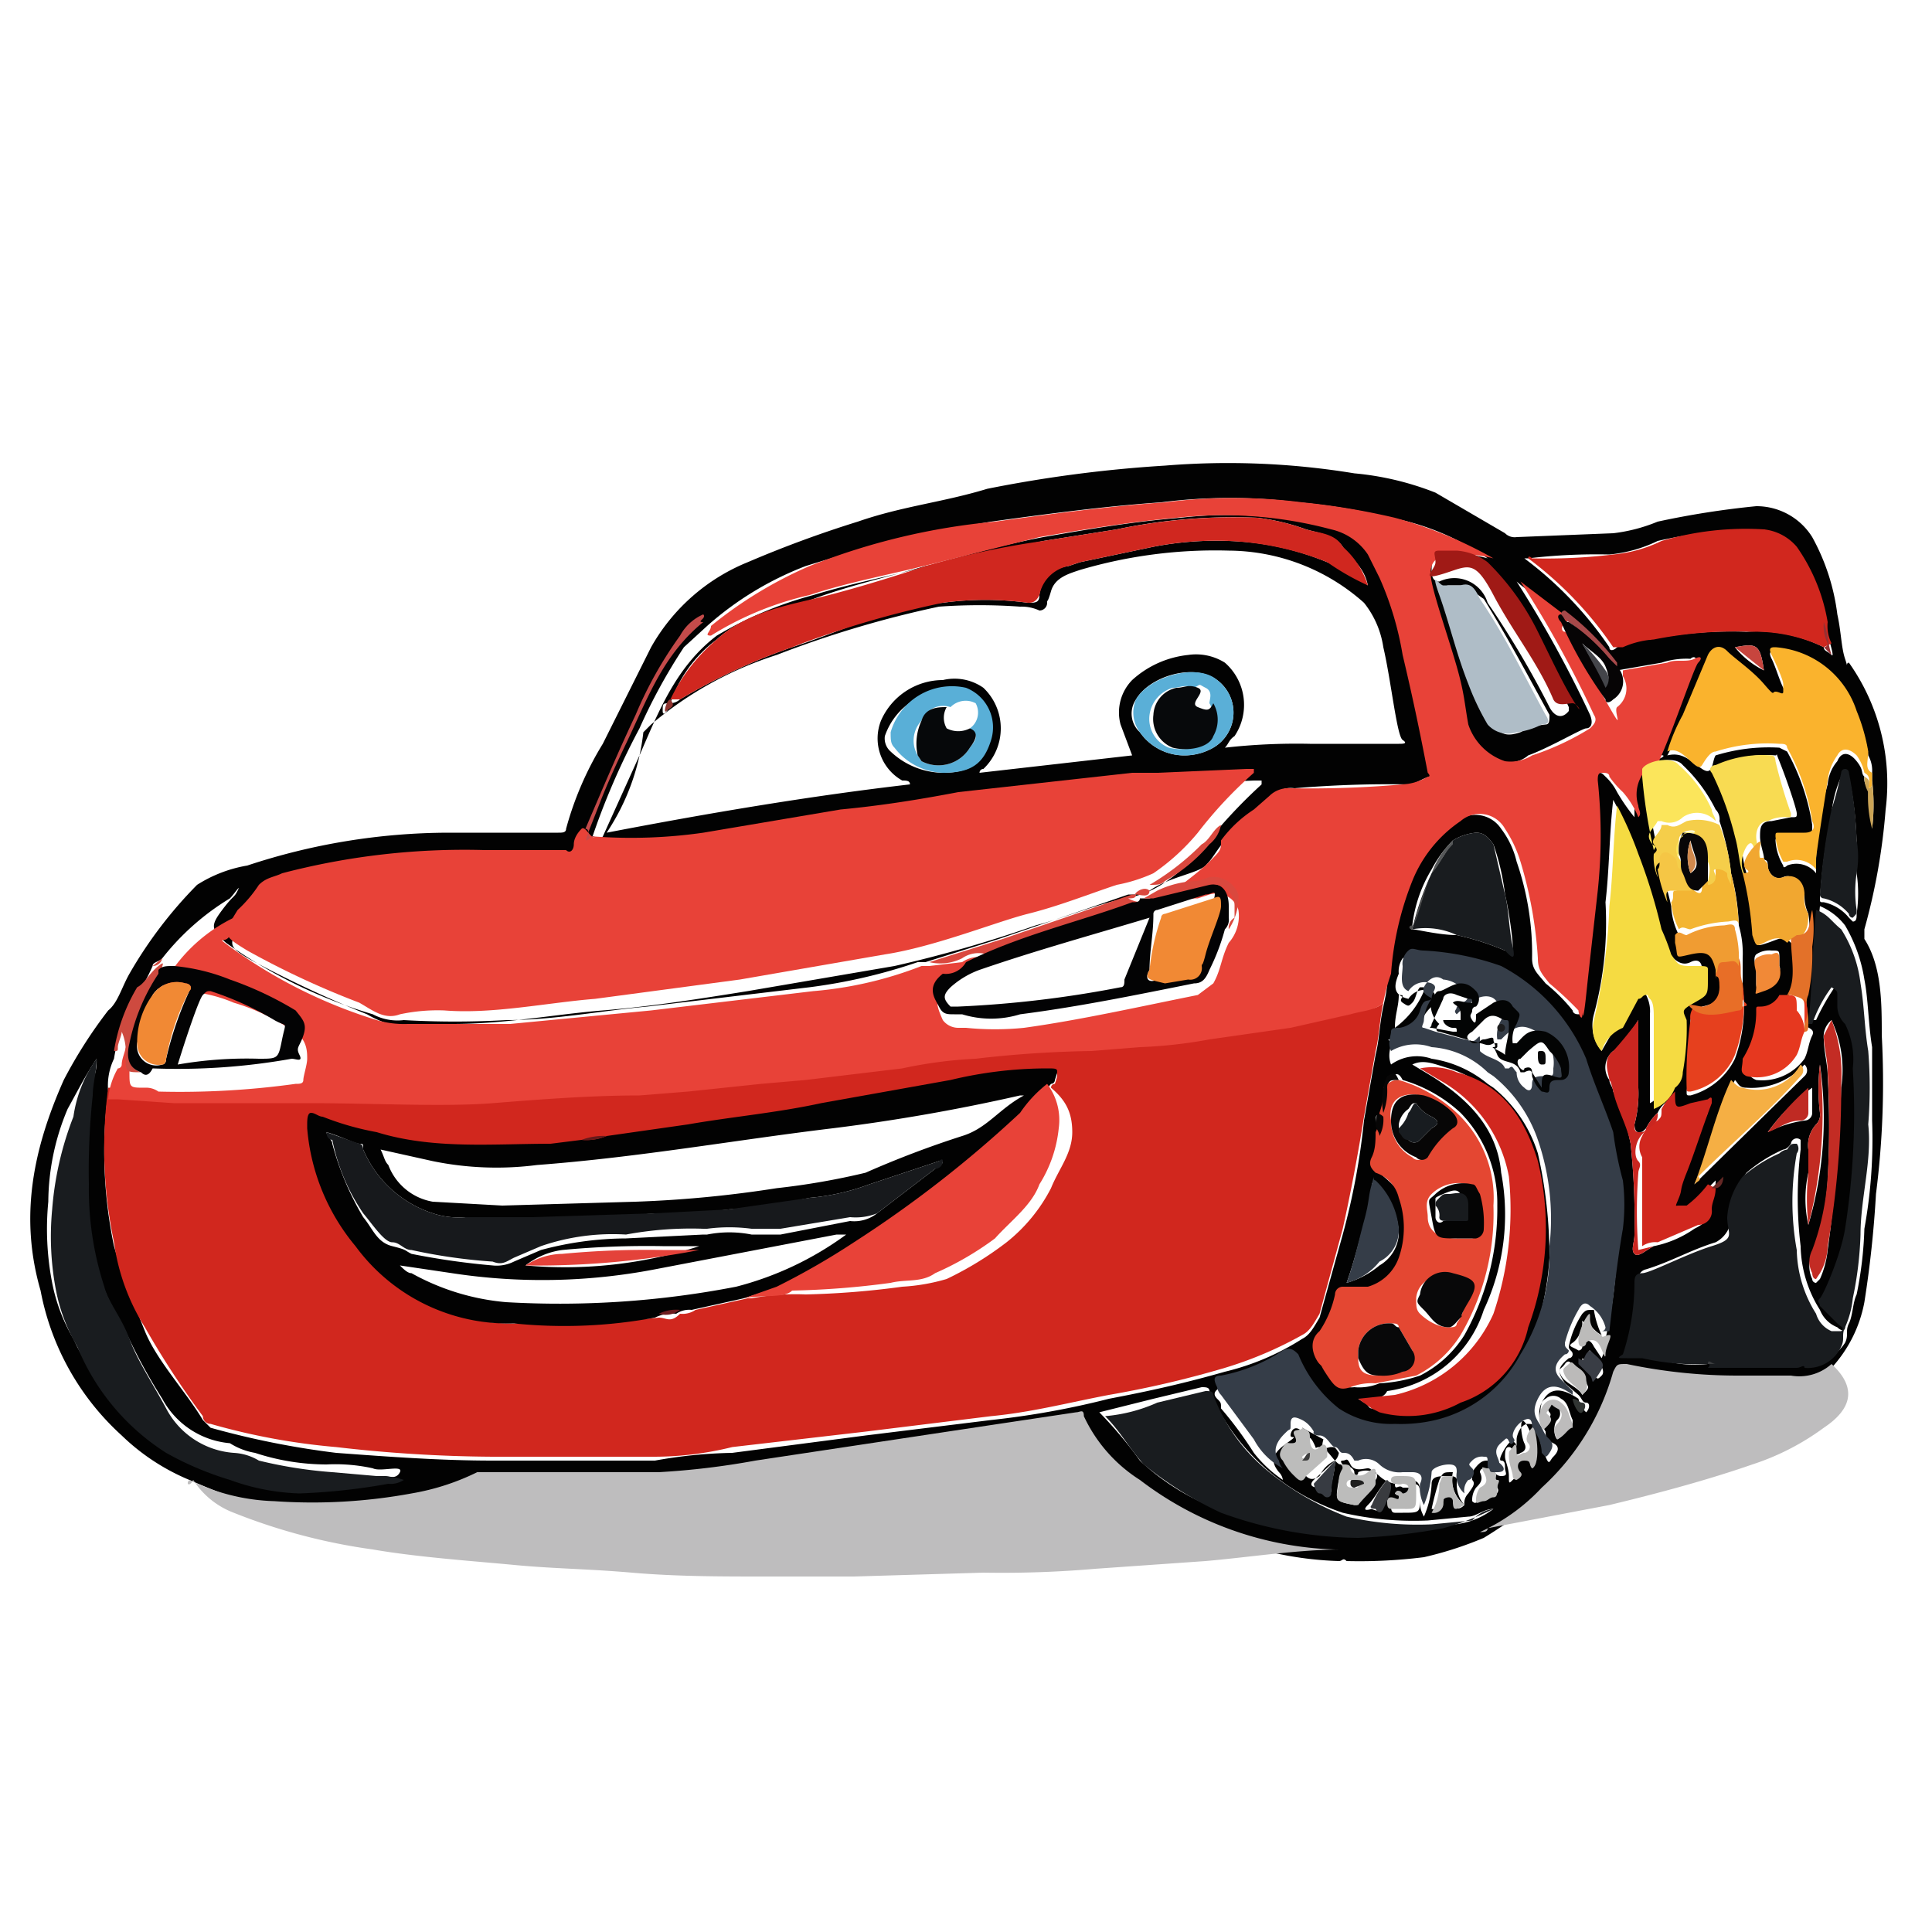 <svg xmlns="http://www.w3.org/2000/svg" viewBox="0 0 100 100"><defs><style>.a{fill:#020202;}.b{fill:#bebdbe;}.c{fill:#d1271e;}.d{fill:#e84238;}.e{fill:#353d48;}.f{fill:#191c1f;}.g{fill:#d0271f;}.h{fill:#e44732;}.i{fill:#fab32d;}.j{fill:#d1271f;}.k{fill:#f5db42;}.l{fill:#afbdc7;}.m{fill:#f8db52;}.n{fill:#a01a16;}.o{fill:#f1a730;}.p{fill:#f5af44;}.q{fill:#59afd7;}.r{fill:#fbe55b;}.s{fill:#e6381f;}.t{fill:#e6401e;}.u{fill:#5aafd7;}.v{fill:#f3b533;}.w{fill:#ca2620;}.x{fill:#c32c24;}.y{fill:#f5ce4a;}.z{fill:#f09c32;}.aa{fill:#da483e;}.ab{fill:#e86e27;}.ac{fill:#c44b4a;}.ad{fill:#c22b22;}.ae{fill:#e37129;}.af{fill:#bcbcbb;}.ag{fill:#f5c645;}.ah{fill:#f18937;}.ai{fill:#ce4a3f;}.aj{fill:#bcbbba;}.ak{fill:#bdbcbc;}.al{fill:#b8b8b7;}.am{fill:#bf2a23;}.an{fill:#babab9;}.ao{fill:#373b42;}.ap{fill:#bbbbba;}.aq{fill:#bbbab9;}.ar{fill:#393d45;}.as{fill:#393b3f;}.at{fill:#a7494a;}.au{fill:#c7453e;}.av{fill:#3b3d3f;}.aw{fill:#070606;}.ax{fill:#505050;}.ay{fill:#cba456;}.az{fill:#973033;}.ba{fill:#565859;}.bb{fill:#313533;}.bc{fill:#662825;}.bd{fill:#8f332f;}.be{fill:#65191a;}.bf{fill:#6e1d1f;}.bg{fill:#030304;}.bh{fill:#060405;}.bi{fill:#030404;}.bj{fill:#080809;}.bk{fill:#040404;}.bl{fill:#06080a;}.bm{fill:#07090b;}.bn{fill:#080607;}.bo{fill:#1f1f1f;}.bp{fill:#3d3d3d;}.bq{fill:#17191c;}.br{fill:#e4423a;}.bs{fill:#f18934;}.bt{fill:#44454a;}.bu{fill:#181c20;}.bv{fill:#181b1e;}.bw{fill:#d1894d;}.bx{fill:#070708;}.by{fill:#1c1c1d;}</style></defs><title>car_category</title><path class="a" d="M9.8,76.6a11.2,11.2,0,0,1-3.5-2.3,13.5,13.5,0,0,1-4.2-7.5C1,63,1.7,59.5,3.3,55.9a24.1,24.1,0,0,1,2.3-3.6c.5-.4.7-1.2,1.1-1.9a22.4,22.4,0,0,1,3.5-4.6,7,7,0,0,1,2.6-1,33.3,33.3,0,0,1,10.4-1.7h5.7c.2,0,.4,0,.4-.2a16.8,16.8,0,0,1,1.9-4.4l2.5-5a10.1,10.1,0,0,1,5-4.4q2.8-1.2,5.7-2.1c2.3-.8,4.4-1,6.7-1.7a68,68,0,0,1,9.2-1.2,40.3,40.3,0,0,1,9.8.4,15.1,15.1,0,0,1,4.2,1l3.6,2.1a.7.7,0,0,0,.6.2l5-.2a8.6,8.6,0,0,0,2.3-.6,45,45,0,0,1,5.1-.8,3.4,3.4,0,0,1,2.9,1.6,11.1,11.1,0,0,1,1.3,4c.2.9.2,1.7.4,2.3s0,.2.2.2a10.8,10.8,0,0,1,1.9,7.6,32.2,32.2,0,0,1-1.1,6.2v.5c.9,1.4.9,3.3.9,5a45.3,45.3,0,0,1-.3,8.2,56.2,56.2,0,0,1-.6,5.6,6.9,6.9,0,0,1-1.7,3.4c-.4.6-1.2.6-1.8.6H90.2a27.2,27.2,0,0,1-5.8-.6c-.4,0-.4,0-.7.4A15,15,0,0,1,80,77.3a26.2,26.2,0,0,1-3.2,2.3,18.6,18.6,0,0,1-3.1,1,26.8,26.8,0,0,1-4,.2c-.2-.2-.2,0-.4,0a17.9,17.9,0,0,1-10.1-3.5,9.4,9.4,0,0,1-2.9-3.4c-.2-.2-.2-.2-.4-.2l-4,.6L39.4,76.2a44.3,44.3,0,0,1-5.1.6H24.9a8.6,8.6,0,0,1-3.3,1.1,29,29,0,0,1-7.2.4A40.5,40.5,0,0,1,9.8,76.6ZM96.7,40.8h0c0,.6.2,1.5.2,2.1a10.5,10.5,0,0,0,0-2.5V40a1.6,1.6,0,0,0-.2-.9,7.3,7.3,0,0,0-.6-2.1,5,5,0,0,0-4.2-3.3c-.2,0-.4,0-.2.4s.4,1.1.6,1.5.2.4,0,.4a.3.3,0,0,1-.4,0l-.6-.4a14.5,14.5,0,0,1-1.9-1.7c-.4-.4-1-.2-1,.2l-1.3,3.2a12.6,12.6,0,0,1-.8,1.8c.8-.2,1.2.3,1.8.7s.5-.4.7-.7a9.3,9.3,0,0,1,3.3-.4l.4.2a11.4,11.4,0,0,1,1.3,3.8c0,.4,0,.6-.4.6H92.1a.2.2,0,0,0-.2.2,2.8,2.8,0,0,0,.4,1.3c0,.2.2,0,.2,0a1.3,1.3,0,0,1,1.5.4v-.6a14.9,14.9,0,0,1,.6-4,2.1,2.1,0,0,1,.5-1.2c.2-.5.6-.5,1,0s.2.6.4.8A.7.7,0,0,0,96.7,40.8ZM74.1,45a7.2,7.2,0,0,0-1,2.9s-.2.2,0,.2,1.4.3,2.3.3a14.4,14.4,0,0,1,2.5.8c.2,0,.4.2.4-.2s-.2-1.9-.4-2.7a12.2,12.2,0,0,0-.6-2.6c-.3-.4-.5-.6-.9-.6a2.8,2.8,0,0,0-1.2.4A6.3,6.3,0,0,0,74.1,45ZM71.6,57.8c-.4-.2-.4,0-.4.2s.2.4.2.6a3,3,0,0,1-.2,1.3c0,.4,0,.6.2.8s1,.8,1.2,1.3a3.4,3.4,0,0,1,0,3.1A2,2,0,0,1,71,66.6H69.7c-.2,0-.4,0-.4.4a5.4,5.4,0,0,1-.8,1.9c-.7.6-.2,1.2,0,1.7s.2.4.4.6a1.2,1.2,0,0,0,1.2.6,2.7,2.7,0,0,0,1.3-.2,7.8,7.8,0,0,0,2.1-.4,5.8,5.8,0,0,0,2.3-2.1,13.4,13.4,0,0,0,1.7-6.7,6.7,6.7,0,0,0-1.9-4.8,7.5,7.5,0,0,0-3-1.7q-.3-.6-.6,0c-.4.4-.4,1-.4,1.9ZM59.5,46.1a.8.8,0,0,0-.7.2h-.4l-6.7,2.3-3.8,1.2h-.4a28.3,28.3,0,0,1-5.6,1.3l-8.4,1c-2.3.2-4.8.7-7.3.7a46.9,46.9,0,0,1-5.3,0,2.7,2.7,0,0,1-1.6-.3,25.6,25.6,0,0,1-7.6-3.7c-.8-.7-.8-.9-.2-1.7s.6-.6.8-1-.2.2-.4.4a13,13,0,0,0-3.5,3.1c-.2.2-.5.2-.5.4h0a11.5,11.5,0,0,1-.8,1.5,9.3,9.3,0,0,0-1.2,3.3,3.2,3.2,0,0,0-.3,1.7,23.9,23.9,0,0,0,.3,8c.4,1.4,1,2.9,1.6,4.4s2.1,3.1,3,4.6l.4.4a44,44,0,0,0,6.5,1.3c2.7.2,5.4.4,8.1.4h8.4a24.6,24.6,0,0,1,4-.4l6.9-.9,6.5-.8a43.4,43.4,0,0,0,6.1-1.1c2.1-.4,3.9-.8,6-1.4a13.1,13.1,0,0,0,4-1.7c.4-.2.6-.6.9-1.1l1.2-4.3A36.3,36.3,0,0,0,70.6,58l.6-3.4c.2-.8.2-1.6.4-2.5s.2-1,.2-1.7a16,16,0,0,1,1.1-4.8,6.8,6.8,0,0,1,2.5-3.1,1.6,1.6,0,0,1,2.3.4,4.5,4.5,0,0,1,.8,1.7,14.5,14.5,0,0,1,.8,5c0,.6.3.8.7,1.3a9.2,9.2,0,0,1,1.4,1.4s0,.2.3.2.2-.6.2-1,.4-3.6.6-5.4a18.2,18.2,0,0,0,0-5.7c0-.2,0-.4.2-.4s.2,0,.4.2a2.8,2.8,0,0,1,.6.8,10.1,10.1,0,0,0,.9,1.3v-.6c-.2-1.1,0-1.9,1-2.3s.2-.3.2-.3a36.7,36.7,0,0,1,1.9-4.8c.2-.2,0-.4-.2-.2a4.1,4.1,0,0,0-1.5.2l-2.3.4A17.2,17.2,0,0,0,81,32c-.8-.8-1.7-1.2-2.5-1.9A59.1,59.1,0,0,1,82.3,37c.2.5,0,.7-.2.7s-1.9,1-3,1.4a1.5,1.5,0,0,1-1.4.3,3,3,0,0,1-1.9-1.9,13.3,13.3,0,0,1-.6-3c-.5-1.4-.9-2.9-1.3-4.4s0-1.4,1.3-1.4a5.5,5.5,0,0,1,1.8.2,13,13,0,0,0-5-2.1,32,32,0,0,0-4.8-.8,28.1,28.1,0,0,0-7.1,0c-2.9.2-5.9.6-8.8,1a70.9,70.9,0,0,0-9.6,2.3,16.6,16.6,0,0,0-5.1,3.1l-1.2,1.1a29.1,29.1,0,0,0-2.3,4.2,37.6,37.6,0,0,0-2.5,5.8c-.3.2-.3.7-.5.9s-.2.4-.4.2h-.4a24.1,24.1,0,0,1-3.8,0,36.1,36.1,0,0,0-10.4,1.2c-.5.3-1.1.3-1.3.7l-1,1.2c-1.1,1.1-1.1,1.3.4,2.1A59.4,59.4,0,0,0,19,52.5a5.2,5.2,0,0,0,2.1.7l2.3-.2c2.8,0,5.3-.5,7.8-.7s5-.6,7.5-1L46.3,50a66.8,66.8,0,0,0,7.3-2.1c1.5-.4,2.9-1,4.6-1.4a4.9,4.9,0,0,0,1.9-.7,9.1,9.1,0,0,0,2.3-2.1,26.8,26.8,0,0,1,2.9-3.1v-.2h-.4l-4.6.2H59c-2.9.4-6,.6-9,1.1s-3.9.4-6,.8l-7.2,1.2a15,15,0,0,1-5.6.3c-.2-.3-.2-.5,0-.7l1.9-4.2c1-2.3,1.9-4.6,4-6.2a19.7,19.7,0,0,1,5-2.1c2.3-.7,4.6-1.1,6.7-1.7A49.4,49.4,0,0,1,54,27.8c2.3-.4,4.6-.8,7.1-1a21.2,21.2,0,0,1,8,.6A2.9,2.9,0,0,1,71,28.7l.6,1.2a37.6,37.6,0,0,1,1.3,4L74.1,40v.2c-.4,0-.8.4-1.2.4a58.2,58.2,0,0,0-5.9.2,1.2,1.2,0,0,0-1.1.4l-.8.7c-.6.6-1.2,1-1.7,1.6s-.6.9-1,1.3-1.9.6-2.9,1.3ZM93.4,53c.2-.5,0-.9,0-1.3s.2-1.7.2-2.5a6.1,6.1,0,0,0,0-1.9,2.2,2.2,0,0,1-.2-1c-.2-.7-.7-1.1-1.1-.9s-.8-.2-.8-.6-.2-.2-.2-.4-.2-.7-.2-1.1,0-.8.6-.8l1-.2c.3,0,.3,0,.3-.2s-.5-1.7-.9-2.7,0-.3-.2-.3a5.9,5.9,0,0,0-2.9.5c-.2,0-.2.2-.2.4A16.1,16.1,0,0,1,90,43.3c.2.7.2,1.3.4,1.9a11.9,11.9,0,0,1,.5,3.2c0,.6,0,.6.6.4s.8-.4,1.2,0,.3,1.9-.2,2.9a1.1,1.1,0,0,1-1,.6.2.2,0,0,0-.2.2,6.2,6.2,0,0,1-.6,2.6c-.3.2-.3.6.2.8a2.7,2.7,0,0,0,2.5-1.1c.2-.4.2-.8.4-1.2S93.4,53.2,93.4,53Zm-3.2-3.4a5.2,5.2,0,0,0-.2-1.7,11.7,11.7,0,0,0-.4-2.7,13.1,13.1,0,0,0-.6-2.7.7.7,0,0,0-.2-.6,8.1,8.1,0,0,0-1.7-2.3c-.4-.5-1.7-.2-1.9.2v.4a27.1,27.1,0,0,0,.6,3.8c0,.4.2.8.2,1.2a10.9,10.9,0,0,1,.5,1.7,3.7,3.7,0,0,0,.4,1.5v.2c.2.6.2.6.8.6s1.1,0,1.3.8v1.1c0,.6,0,.8-.9,1l-.4.2a1,1,0,0,0-.2.7,20.6,20.6,0,0,1-.2,3.5c0,.2,0,.2.2.2a3.6,3.6,0,0,0,2.3-1.9,7.8,7.8,0,0,0,.4-3.7Zm-4.4,8a2.8,2.8,0,0,0-.6.8c-.2.2-.2.2-.4.2s-.2-.4-.2-.4a6.2,6.2,0,0,0,.2-1.9V52.8c-.4.6-.6,1.2-1.3,1.6a1.1,1.1,0,0,0-.2,1.5c0,.2.2.4.2.6a10.7,10.7,0,0,1,.9,2.7,37,37,0,0,1,.2,4.7c0,.4-.2.8,0,1s.6-.2,1-.4a5.6,5.6,0,0,0,2.1-.9c.4-.2.7-.4.7-.8s.2-.6.2-1a1.1,1.1,0,0,0,.2-.7l-.7.7c-.4.4-.8.6-1,1s-.4.2-.4,0,0-.2,0-.4a3.3,3.3,0,0,1,.4-1.3,28.4,28.4,0,0,1,1.3-3.5v-.2h-.3l-.8.2c-.6.2-.6.2-.8-.7h0A1.4,1.4,0,0,0,85.8,57.6Zm8.6-24.1c0,.2.2.2.4.4s-.2-1-.4-1.7a6.3,6.3,0,0,0-1.7-3.9,2.2,2.2,0,0,0-1.6-.9,23.9,23.9,0,0,0-5.3.6,7.2,7.2,0,0,1-2.5.7,30.2,30.2,0,0,0-4.2.2h-.2a19.2,19.2,0,0,1,4.4,4.6c0,.2.2.2.4,0a4.7,4.7,0,0,1,1.7-.4,21.5,21.5,0,0,1,5-.4A7.7,7.7,0,0,1,94.4,33.5ZM34.7,36.4a.8.8,0,0,0,.5-.2A30.6,30.6,0,0,1,41,33.5c2.5-.8,5.1-2.1,7.8-2.3a16.2,16.2,0,0,1,4.4,0c.4,0,.6,0,.6-.4a1.7,1.7,0,0,1,1.5-1.5l.6-.2,3.8-.8a17.1,17.1,0,0,1,3.9-.3,14.5,14.5,0,0,1,5.1,1.1,6.6,6.6,0,0,1,2.1,1.2c-.2-1-.9-1.4-1.3-2s-1.2-.7-1.9-.9a11.4,11.4,0,0,0-2.5-.6,29.2,29.2,0,0,0-7.3.6L54,28l-6.1,1.3c-2.1.6-3.9,1-5.8,1.7s-3.6.8-5,2.1a6.8,6.8,0,0,0-2.4,3.3c-.4,0-.4,0-.4.4S34.7,36.6,34.7,36.4ZM88.4,70.6h5.2a2.4,2.4,0,0,0,1.9-1.1c.2-.4,0-.6.2-1s.2-1.1.4-1.5a19.7,19.7,0,0,0,.4-3.4,25.9,25.9,0,0,0,.4-5.6V54.2c-.2-1.2-.2-2.5-.4-3.5a7.9,7.9,0,0,0-1-2.8,3.2,3.2,0,0,0-1.3-1c-.2,1.9-.2,4-.4,5.9H94a11.8,11.8,0,0,1,1.1-1.9c.2.2.2.2.2.4v.6a1.5,1.5,0,0,0,.4.9,10.1,10.1,0,0,1,.4,2.3,38.5,38.5,0,0,1-.4,8.3A6.9,6.9,0,0,1,94.4,67c-.2.2,0,.2,0,.4s.7.6.9.8.2.3.2.5-.2.2-.4,0a1.6,1.6,0,0,1-.9-.9,6.4,6.4,0,0,1-1-3.3,20.9,20.9,0,0,1,0-5V59a.3.3,0,0,0-.5.2s-.2.3-.4.3a7.6,7.6,0,0,0-1.9,1.2,3.9,3.9,0,0,0-.8,2.1,1.5,1.5,0,0,1-.8,1.5c-1.3.4-2.3,1-3.6,1.4a.5.5,0,0,0-.4.5,11.9,11.9,0,0,1-.6,3.7c0,.2,0,.4.2.2h.8A6.2,6.2,0,0,0,88.4,70.6Zm-5.5-1.5c-.4-.2-.4-.4-.8-.6s-.2-.3-.2,0-.2.8-.5,1,0,.2.3.4a.2.2,0,0,0,.2-.2q.3-.6.6,0l.4.6a2.2,2.2,0,0,0,.2-1,23.7,23.7,0,0,0,.6-5.2V61.5a11.8,11.8,0,0,0-.4-2.5,27.9,27.9,0,0,0-1.4-3.7,9.6,9.6,0,0,0-4.4-4.9,14.9,14.9,0,0,0-4-.8c-.2,0-.6-.2-.9,0a1.2,1.2,0,0,0-.2.8c-.2.5-.4,1.1.5,1.3a1,1,0,0,1,1.2-.4c.4.2,0,.6,0,.8h0a2.3,2.3,0,0,0-.6.9c-.2.6-.2.8-1.1.8s-.4,0-.4.2-.2.6,0,1.1a2.3,2.3,0,0,1,2.1-.3A5.9,5.9,0,0,1,77,56.1l.3.2a7.1,7.1,0,0,1,2.3,3.4,24.2,24.2,0,0,1,.6,5.4,15,15,0,0,1-1.5,5.7,7.1,7.1,0,0,1-6.5,3.5,4.9,4.9,0,0,1-2.9-.8,7.1,7.1,0,0,1-2.1-2.7c-.2-.5-.2-.7-.8-.2a20.8,20.8,0,0,1-3.2,1.2c-.4.2-.4.4-.2.6s.2.2.2.5a19.5,19.5,0,0,1,1.7,2.3,6.6,6.6,0,0,0,1.5,1.4.7.7,0,0,0-.2-.4c-.5-.6-.3-1,.4-1.5s.2-.2.2-.4.2-.6.6-.2.4.2.6.6,0,.2.3.2.6.5.8.7.2.2.4.2.6.2.6.4.2.2.2,0a1,1,0,0,1,1.1.2,1.5,1.5,0,0,0,1.2.4h.5c.4,0,.4.2.4.7s0,.6.2,1a4.7,4.7,0,0,0,.4-1.7c0-.4.4-.4.9-.4s.4.2.4.4a1.6,1.6,0,0,0,.4,1.1.7.7,0,0,1,.2-.6c.2-.3.4-.5.2-.7v-.4c.4-.6.6-.6.8-.6s.3.2.3.4a.4.4,0,0,0,.4.4c.4,0,.2-.2.2-.4s0-.4-.2-.4.2-.7.4-.9.4,0,.4.2,0-.2,0-.4.2-.8.6-.8.5.2.5.4.2.8.4,1.3.2.2.4,0,.4-.5,0-.7-.4-.4-.4-.6a1.9,1.9,0,0,1-.2-1.5c.4-.8,1-.8,1.9-.2a1.3,1.3,0,0,0,.4.7c.2-.2.2-.5,0-.5s-.2-.2-.4-.4l-.7-.6c-.4-.6-.4-.8.2-1.3a.2.2,0,0,0,.2-.2c0-.2-.2-.2-.2-.4a4.7,4.7,0,0,1,.7-1.7c.2-.2.2-.2.6-.2a4.6,4.6,0,0,0,.4,1.3Zm-51.5-26c5.2-1,10.5-1.9,15.7-2.5,0-.2-.2-.2-.4-.2a2.5,2.5,0,0,1-1.1-3.1,3.5,3.5,0,0,1,3.2-2.1,2.6,2.6,0,0,1,2.1.4,2.9,2.9,0,0,1,0,4.2.2.2,0,0,0-.2.2l7.9-.9L58,37.5a2.4,2.4,0,0,1,.6-2.3,5.1,5.1,0,0,1,2.9-1.3,2.8,2.8,0,0,1,1.9.4,2.9,2.9,0,0,1,.5,3.8c-.3.2-.3.4-.5.6a33.1,33.1,0,0,1,4.4-.2h4.6c.2,0,.5,0,.2-.2s-.6-3.1-1-4.8a4.8,4.8,0,0,0-1-2.3,10.6,10.6,0,0,0-7-2.7,24.7,24.7,0,0,0-7.7,1c-.6.2-1.3.4-1.5,1.1s-.2.4-.2.6a.4.4,0,0,1-.4.4,2.2,2.2,0,0,0-1-.2,29.4,29.4,0,0,0-4.2,0,54.7,54.7,0,0,0-8.4,2.5,18.9,18.9,0,0,0-6.5,3.6l-.4.4A11.7,11.7,0,0,1,31.4,43.1ZM5,54.8c-.6.9-1,1.7-1.5,2.6a12.5,12.5,0,0,0-1,4.8,14.6,14.6,0,0,0,.2,4.2,9.2,9.2,0,0,0,1.1,2.9,13.2,13.2,0,0,0,4.6,5.4,16.1,16.1,0,0,0,3.3,1.5,11.3,11.3,0,0,0,3.6.6,19.1,19.1,0,0,0,4.6-.4c.2,0,.6.2.8-.2s-1,0-1.4-.2a9,9,0,0,0-2.4-.2,11.9,11.9,0,0,1-3.7-.6,3.5,3.5,0,0,1-1.3-.5,4.4,4.4,0,0,1-3.5-2.3,28.9,28.9,0,0,1-1.9-3.5,13.4,13.4,0,0,1-1.3-2.7,15.5,15.5,0,0,1-.8-5.3,36.2,36.2,0,0,1,.2-4.6A2.5,2.5,0,0,0,5,54.8ZM77.3,78.1c-.5,0-.9.4-1.3.4l-2.1.2a16.4,16.4,0,0,1-4.4-.4,11.6,11.6,0,0,1-4-2.3,11.4,11.4,0,0,1-2.9-4c0-.2-.2-.2-.4-.2l-2.5.6-2.8.7A21.4,21.4,0,0,1,59,75.6a12.2,12.2,0,0,0,4,2.5,22.1,22.1,0,0,0,7.1,1.2,16,16,0,0,0,4.4-.4A3.9,3.9,0,0,0,77.3,78.1Zm-7-5.7.3.2c.2,0,.2.3.4.3a5.6,5.6,0,0,0,4.2-.5,6.7,6.7,0,0,0,3.5-3.9,14,14,0,0,0,.4-8.6A6,6,0,0,0,75,55.3c-.7-.2-1.3-.5-1.9-.2l1,.6c1.9,1.2,3.4,2.7,3.6,5a11.6,11.6,0,0,1-.9,7.1,6.1,6.1,0,0,1-5,4.2C71.6,72.4,71.2,72.4,70.3,72.4Zm12.6-18,.8-1.4.9-1.5c0-.2.2-.2.4-.2a.2.2,0,0,1,.2.2,1.8,1.8,0,0,1,.2,1v4.6c.4-.2.6-.6,1.1-1a1,1,0,0,0,.4-.8c0-.9.2-1.7.2-2.8a1,1,0,0,1,.4-.8c.9-.4.9-.4.6-1.3v-.2c0-.4-.2-.6-.6-.4s-.8,0-1.2-.6a2.1,2.1,0,0,1-.5-1.3A29.1,29.1,0,0,0,84.6,44c-.4-.9-.6-1.7-1.1-2.6-.2,1.7-.2,3.6-.4,5.3a18.2,18.2,0,0,1-.6,5.8A2.1,2.1,0,0,0,82.9,54.4ZM75.6,30.3H75c-.3,0-.5.3-.3.5s.9,3.1,1.5,4.6a6.1,6.1,0,0,0,1.1,2.1c.4.6.8.6,1.4.4a3.3,3.3,0,0,1,1.3-.4c.2,0,.2-.2.2-.5-1.1-2-2.1-3.9-3.4-6C76.2,30.6,76,30.3,75.6,30.3Zm-.2-1.8-1.1.4c-.2,0-.2.4-.2.6s0,.6.4.6A1.8,1.8,0,0,1,77,31.2a48,48,0,0,1,3.2,5.4c.2.4.6.7,1,.2v-.2a28.9,28.9,0,0,0-1.9-3.5,12.3,12.3,0,0,0-2.5-3.6C76.6,28.9,76.2,28.7,75.4,28.5ZM87.7,61.3l.4-.4,5.3-5.2a.4.4,0,0,0,0-.6,3.7,3.7,0,0,1-3,1.2c-.4,0-.4-.2-.6-.4C89,57.6,88.6,59.5,87.7,61.3ZM48.8,40c1.2,0,2.1-.4,2.3-1.5a2.1,2.1,0,0,0-1.3-2.7,3.5,3.5,0,0,0-4,2.3.9.9,0,0,0,.3.8A4,4,0,0,0,48.8,40Zm47.3,5.2V43.7a18.7,18.7,0,0,0-.4-3.5.2.2,0,1,0-.4,0,5.9,5.9,0,0,0-.5,1.9,31.1,31.1,0,0,0-.6,4.4c0,.2,0,.2.2.2a2.3,2.3,0,0,1,1.3.8l.2.2c.2,0,.2-.2.2-.4A7.2,7.2,0,0,0,96.1,45.2ZM61.3,39.1a3,3,0,0,0,1.5-.4,2.1,2.1,0,0,0,.2-3.5c-1.2-.9-3.5-.2-4.2,1a1.3,1.3,0,0,0,.2,1.7A2.8,2.8,0,0,0,61.3,39.1ZM94.8,52.8a1.1,1.1,0,0,0-.4,1c0,.6.2,1.3.2,1.9a48.6,48.6,0,0,1,0,5.4,12.9,12.9,0,0,1-.8,3.8,1.5,1.5,0,0,0,0,1.3.2.2,0,0,0,.2.2l.2-.2a4.8,4.8,0,0,0,.4-1.5,79.3,79.3,0,0,0,.7-8.4A6.1,6.1,0,0,0,94.8,52.8ZM69.7,66.4a4.6,4.6,0,0,0,1.7-.9,2,2,0,0,0,1-1.6,3.5,3.5,0,0,0-1.2-2.6c-.2-.2-.2,0-.2.2s-.2,1.3-.4,1.9S70.1,65.3,69.7,66.4Zm23.9-3a19.5,19.5,0,0,0,.6-8.3h0a10.4,10.4,0,0,0,0,2.5.7.7,0,0,1-.2.6,1.6,1.6,0,0,0-.4,1.3v1.2A6.1,6.1,0,0,0,93.6,63.4ZM70.1,77.9c.2,0,.2,0,.2-.2a8.7,8.7,0,0,0,.9-1.1.3.3,0,0,0,0-.4c-.2,0-.2-.2-.4-.2s-.7.2-.9-.2-.2-.2-.4-.2,0,.2,0,.2a1.2,1.2,0,0,1-.2.8c-.2,1.1-.2,1.1.8,1.3Zm-2.7-4c0,.2,0,.2.2.4s0,.4-.2.4-.4,0-.4.2-.2.5,0,.7l.6.8c.2.2.4.2.7,0a1.6,1.6,0,0,1,.8-.8.7.7,0,0,0,.2-.4c-.2-.3-.2-.3-.4-.3s-.6.3-.4-.4ZM92.1,50v-.4c0-.4,0-.4-.4-.4a1.2,1.2,0,0,0-.8.2c-.2.2,0,.6,0,.8v.7c0,.4.2.4.4.2S92.3,50.4,92.1,50ZM79.3,76c.3-.2.3-1.1-.2-2.1s-.4.4-.2.8-.2.5-.2.5a.3.3,0,0,1-.4,0s0-.3-.2-.3-.2.3-.2.5.2.6.2,1,0,.4.2.2.4-.2.2-.4a.4.4,0,0,1,.2-.6C79.3,75.4,79.3,75.8,79.3,76Zm1.3-1.5c.4-.2.6-.6.8-.8v-.2c-.2-.4-.2-.9-.6-1.1a.6.6,0,0,0-.8,0c-.4.2-.4,1.1-.2,1.3s.2.2.2,0,.4-.4.2-.6a.4.4,0,0,1,0-.5h.4c.2.5.2.7,0,.9S80.4,74.3,80.6,74.5Zm-8.4,2.8h0c.2.2.7.2.4.4s-.2,0-.4,0-.2,0-.2.2,0,.4.2.4h.4c.9,0,.9,0,.9-.8s0-.9-.9-.9h0c-.2,0-.4-.2-.4.2s.2,0,.4.2h.3s.2,0,.2.3a.2.2,0,0,1-.2.2C72.4,77.3,72.4,77,72.2,77.3ZM91.5,58.6a6,6,0,0,1,1.9-.6.4.4,0,0,0,.4-.4V56.3A10,10,0,0,0,91.5,58.6ZM75.8,77.9a1.7,1.7,0,0,1-.6-1.7c-.5,0-.5,0-.7.4a15.5,15.5,0,0,0-.4,1.5.5.5,0,0,0,.6-.6s0-.2.3-.2a.2.2,0,0,1,.2.2C75.2,78.3,75.6,78.1,75.8,77.9Zm-6.7-2.3-1.1,1c-.2.2-.2.4.3.4s.2.3.4.3.2,0,.2-.3S69.1,76.2,69.1,75.6ZM77.5,77c0-.2,0-.4-.2-.4s-.3-.2-.3-.4a.2.2,0,0,0-.4,0c.2.4,0,.6-.2.8a1.1,1.1,0,0,0-.2.7c.2.2.2,0,.4,0s.2-.2.4-.2S77.7,77.3,77.5,77ZM72.4,51.5c0,.6-.2,1-.2,1.7a4.5,4.5,0,0,0,1.5-1.9v-.2h-.2c-.2.2-.2.6-.4.8s-.2.2-.5,0S72.9,51.5,72.4,51.5Zm9.5,20.7c.4-.4.4-.4,0-.8s-.5-.4-.5-.6-.2-.5-.4-.2-.4.2-.2.6S81.7,71.8,81.9,72.2Zm.4-2.3c-.2,0,0,.7-.4.4v.3l.6.6c.2.2.2.2.4,0S82.9,70.6,82.3,69.9ZM71.8,76.6c-.4.4-.6.9-1,1.3s.2.2.2.2.4.2.4,0a2.1,2.1,0,0,1,.4-1.1C72,77,71.8,76.8,71.8,76.6ZM91.3,34.7c-.2-1.4-.4-1.4-1.5-1.2A4.4,4.4,0,0,0,91.3,34.7Z"/><path class="b" d="M9.8,76.6a10.6,10.6,0,0,0,4.4,1.1,28.3,28.3,0,0,0,7.1-.4,12.3,12.3,0,0,0,3.4-1.1h9.4a40.2,40.2,0,0,0,5-.6l12.6-1.9,4-.6c.2,0,.4-.2.4.2A7.8,7.8,0,0,0,59,76.6a17.5,17.5,0,0,0,10.1,3.6h.4c-2.3,0-4.8.4-7.1.6l-5.7.4a56.2,56.2,0,0,1-5.8.2l-6.7.2H39.6c-2.3,0-4.6,0-6.9-.2s-4-.2-6.1-.4-5-.4-7.3-.8a30.6,30.6,0,0,1-7.2-1.9A4.3,4.3,0,0,1,10,76.6C9.8,77,9.6,76.8,9.8,76.6Z"/><path class="b" d="M76.6,79.3A10,10,0,0,0,79.8,77a12.8,12.8,0,0,0,3.7-6c.2-.4.2-.4.7-.4a27.8,27.8,0,0,0,5.8.6h2.7a2.5,2.5,0,0,0,2.1-.6c1.3,1.2,1.1,2.3-.4,3.3a13,13,0,0,1-3.7,1.9c-2.3.8-4.9,1.5-7.4,2.1L77,79.1C77,79.3,76.8,79.3,76.6,79.3Z"/><path class="c" d="M71.6,51.9c-.2.9-.2,1.7-.4,2.5l-.6,3.4c-.3,1.9-.7,4-1.1,5.8L68.3,68c-.3.5-.5.9-.9,1.1a20,20,0,0,1-4,1.7,52.7,52.7,0,0,1-6,1.4c-2.1.4-4,.9-6.1,1.1l-6.5.8-6.9.8a16.8,16.8,0,0,1-4,.5H25.5a73.4,73.4,0,0,1-8.1-.5,34,34,0,0,1-6.5-1.2.4.4,0,0,1-.4-.4,45.3,45.3,0,0,1-3-4.6,11.1,11.1,0,0,1-1.6-4.4,23.7,23.7,0,0,1-.3-8h.5a10.3,10.3,0,0,0,2.7.4H25.3c2.5,0,5-.2,7.6-.4l2.5-.2,3.7-.4,2.3-.2,5.1-.7a23.3,23.3,0,0,0,3.7-.4l6.1-.4,2.5-.2a24.7,24.7,0,0,1,3.6-.4l4.2-.6,3.1-.7C70.6,52.3,71.2,52.3,71.6,51.9ZM54.4,56.3a.2.2,0,0,1,.2-.2c.2-.6.2-.6-.4-.6a42.6,42.6,0,0,0-5,.6l-6.7,1.3-6.9,1-4.2.6a3.2,3.2,0,0,0-1.3.2c-.6,0-1,.3-1.6.3-3,0-6.1.4-9-.7a14.7,14.7,0,0,1-2.8-.8c-.2-.2-.4-.4-.6-.2s0,.2,0,.4v.2a16.4,16.4,0,0,0,2.5,6.1,9.8,9.8,0,0,0,8.2,4,59.4,59.4,0,0,0,7.3-.3c.4,0,.6.3,1.1-.2a1.2,1.2,0,0,0,.8-.2l2.7-.6h.2a12.3,12.3,0,0,1,2.8-.2,43.8,43.8,0,0,0,5-.4,10.1,10.1,0,0,0,2.3-.4,17.3,17.3,0,0,0,3.1-1.9,8.6,8.6,0,0,0,2.3-2.8c.4-1,1.1-1.8,1.1-2.9S55.1,56.9,54.4,56.3Z"/><path class="d" d="M71.6,51.9c-.4.4-1,.4-1.7.6l-3.1.7-4.2.6a24.7,24.7,0,0,1-3.6.4l-2.5.2a58.5,58.5,0,0,0-6,.4,23.2,23.2,0,0,0-3.8.5l-5,.6-2.3.2-3.8.4-2.5.2c-2.5,0-5.1.2-7.6.4s-6.2,0-9.4,0H9l-2.9-.2H5.6a3.8,3.8,0,0,1,.5-1.6.2.2,0,0,0,.2-.2c0-.3.2-.7.2-.9a3,3,0,0,1,.2,1.3c0,.8,0,.8.8.8a1.1,1.1,0,0,1,.7.2,43.5,43.5,0,0,0,7.1-.4c.2,0,.4,0,.4-.2s.2-.8.2-1.1,0-.8-.4-1.2a10.9,10.9,0,0,0-3.4-1.7,7.5,7.5,0,0,0-2.9-.6,1.2,1.2,0,0,0-.8.2c-.2,0-.2-.2-.2-.4h0a.4.4,0,0,0,.4-.4,8.3,8.3,0,0,1,3.5-3.2l.7-.2c-.2.4-.7.6-.9,1.1s-.8,0,0,.6a25.8,25.8,0,0,0,7.6,3.8,5,5,0,0,0,1.6.2h5.3l7.3-.7,8.4-1A19.9,19.9,0,0,0,47.7,50h.4l1.7-.2a1.5,1.5,0,0,1,1.3-.2l-.6.2c-.3,0-.3.2-.3.4a4.7,4.7,0,0,0-1.2.9c-.6.6-.6.8-.2,1.7a1,1,0,0,0,.8.4H50a15,15,0,0,0,3,0c2.9-.4,6-1.1,9-1.7l.8-.6c.4-.7.4-1.3.8-2.1a2.1,2.1,0,0,0,.5-1.7,1.2,1.2,0,0,0-1.5-.8l-.6.2a6,6,0,0,0-2.1.4c-.2,0-.7,0-.7.4h0a1.5,1.5,0,0,1-.8-.2c.4,0,.4,0,.4-.2h0c.2,0,.4.2.7-.2h0a1.2,1.2,0,0,0,.8-.2c.8-.7,1.7-1.3,2.3-1.9s.6-.6.6-1.1a6.5,6.5,0,0,1,1.7-1.6l.8-.7a1.4,1.4,0,0,1,1.1-.4,55.2,55.2,0,0,0,5.8-.2,2.8,2.8,0,0,0,1.3-.4c.2,0,0-.2,0-.2-.4-2.1-.8-4-1.3-6.1a16.4,16.4,0,0,0-1.2-4l-.6-1.2a3.1,3.1,0,0,0-1.9-1.3,21.7,21.7,0,0,0-8-.6c-2.3.2-4.8.6-7.1,1l-5.2,1.3c-2.3.6-4.6,1-6.7,1.7a16.6,16.6,0,0,0-5.1,2.1c-.4,0,0-.2,0-.5a21.7,21.7,0,0,1,5.1-3.1A34.5,34.5,0,0,1,51.5,27c2.9-.4,5.9-.8,8.8-1a28.1,28.1,0,0,1,7.1,0,37,37,0,0,1,4.8.8,22,22,0,0,1,5.1,2.1,6.5,6.5,0,0,0-1.9-.2c-1.1,0-1.5.4-1.3,1.4s.9,3,1.3,4.4.4,1.9.6,3a3,3,0,0,0,1.9,1.9,2.1,2.1,0,0,0,1.4-.3,13.8,13.8,0,0,0,3-1.4c.2-.2.4-.4.2-.7a56.2,56.2,0,0,0-3.8-6.9L81.2,32a.2.2,0,0,1-.2.2c-.2.2-.2.5,0,.5s1.5,2.5,2.3,3.9.2.2.4,0A1.2,1.2,0,0,0,84,35v-.3l2.3-.4c.4-.2,1,0,1.4-.2s.4,0,.2.2-1.2,3.2-1.9,4.8-.2.3-.2.3a1.9,1.9,0,0,0-1,2.3c0,.2.2.4,0,.6A4.6,4.6,0,0,0,84,41a5,5,0,0,1-.7-.8c0-.2-.2-.2-.4-.2s-.2.2-.2.4a27.1,27.1,0,0,1,0,5.7c-.2,1.8-.4,3.5-.6,5.4s-.2.6-.2,1-.2,0-.2-.2a17.9,17.9,0,0,0-1.5-1.4c-.4-.5-.6-.7-.6-1.3a21.9,21.9,0,0,0-.9-5,6.5,6.5,0,0,0-.8-1.7,1.5,1.5,0,0,0-2.3-.4,6.8,6.8,0,0,0-2.5,3.1A16,16,0,0,0,72,50.4,10.2,10.2,0,0,0,71.6,51.9Z"/><path class="d" d="M30.8,43.3a26.3,26.3,0,0,0,5.6-.2l7.1-1.2c2.1-.2,4-.5,6.1-.9l9-1h1.3l4.6-.2h.4V40A22,22,0,0,0,62,43.1a11.2,11.2,0,0,1-2.3,2.1,8.2,8.2,0,0,1-1.9.6c-1.5.5-3,1.1-4.6,1.5s-4.8,1.7-7.4,2.1l-7.5,1.3-7.5,1c-2.5.2-5.3.8-7.8.6a9.3,9.3,0,0,0-2.3.2c-.8.3-1.4-.2-2.1-.6a44.3,44.3,0,0,1-5.8-2.7c-1.3-.8-1.3-.8-.5-2.1a6.9,6.9,0,0,0,1.1-1.3c.4-.4.8-.4,1.2-.6A37.2,37.2,0,0,1,25.1,44h4.2c.2.2.4,0,.4-.3s.2-.6.4-.8S30.6,43.5,30.8,43.3Z"/><path class="e" d="M74.1,51.7h0c0-.4.4-.6,0-.8a1,1,0,0,0-1.2.4c-.5-.2-.3-.9-.3-1.3a.9.9,0,0,1,.3-.8c.2-.2.4,0,.8,0a14.2,14.2,0,0,1,4,.8,9.7,9.7,0,0,1,4.4,4.8c.4,1.3,1,2.6,1.4,3.8a18.4,18.4,0,0,0,.5,2.5,10.4,10.4,0,0,1,0,2.5c-.3,1.7-.5,3.6-.7,5.3h-.4a.2.2,0,0,0,.2-.2,1.9,1.9,0,0,0-.8-1.1c-.2-.2-.4-.2-.6.2a6.7,6.7,0,0,0-.7,1.7c0,.2,0,.2.2.4a.2.2,0,0,1-.2.2c-.6.5-.6.9-.2,1.3l.6.6v.2c-.8-.6-1.4-.6-1.8.2s0,1.1.2,1.5.2.4.4.6.2.4,0,.7-.2.2-.4,0a2.1,2.1,0,0,0-.5-1.3c0-.2,0-.6-.4-.4s-.6.6-.6.8.2.2,0,.4-.2-.4-.4-.2-.6.4-.4.9,0,.2.2.4.2.4-.2.4-.5,0-.5-.4,0-.4-.2-.4a.7.7,0,0,0-.6.2c-.2.2-.2.2,0,.4s0,.6-.2.6a.8.8,0,0,0-.2.7,1.2,1.2,0,0,1-.4-1.1c0-.2,0-.4-.4-.4s-.9.2-.9.4a5.3,5.3,0,0,1-.4,1.7,2,2,0,0,1-.2-1.1c.2-.4,0-.6-.4-.6h-.5a1.5,1.5,0,0,1-1.2-.4,1,1,0,0,0-1.1-.2h-.2c-.2-.4-.4-.4-.6-.4s-.2-.3-.4-.3-.4-.6-.8-.6-.3-.2-.3-.2-.2-.4-.6-.6-.6-.2-.6.2,0,.2-.2.4-.9.8-.4,1.5a.7.7,0,0,0,.2.4,3.6,3.6,0,0,1-1.5-1.5l-1.7-2.3a.7.7,0,0,1-.2-.4c-.2-.4-.2-.6.2-.6a8.7,8.7,0,0,0,3.2-1.3c.4-.2.6,0,.8.2a6.9,6.9,0,0,0,2.1,2.8,4.9,4.9,0,0,0,2.9.8,7.8,7.8,0,0,0,2.1-.2,6.8,6.8,0,0,0,4.4-3.4,10,10,0,0,0,1.5-5.6,12.6,12.6,0,0,0-.6-5.5,7.3,7.3,0,0,0-2.3-3.3l-.3-.2a4.6,4.6,0,0,0-2.9-1.3,2.5,2.5,0,0,0-2.1.2c-.2-.4,0-.8,0-1s.2-.2.4-.2.9-.2,1.1-.9.4-.4.6-.6a2.1,2.1,0,0,0-.4,1.1c0,.2-.2.4,0,.4l.6.2,1.5.4c.2,0,.4.2.6,0s.2-.2.2,0,.2.2,0,.2v.4c.4.4,1.1.4,1.3.9h.2c.2-.2.2,0,.4.2a1,1,0,0,0,.4.8c.2.2.4.2.4-.2s.3-.4.7-.4.4,0,.4-.4a1.9,1.9,0,0,0-1.3-2.1c-.6-.2-1,.2-1.4.6h-.2a1.5,1.5,0,0,1,.2-1c.2-.3,0-.5,0-.7l-.2-.2c-.2-.4-.7-.4-1.1-.2l-.8.6-.2.2c-.2-.2,0-.2,0-.4a.2.2,0,0,0,.2-.2.4.4,0,0,0,0-.8,1.5,1.5,0,0,0-.9-.4c-.4-.3-.8,0-1,.4S74.3,51.7,74.1,51.7Z"/><path class="f" d="M88.4,70.6a12.7,12.7,0,0,1-3.4-.3h-.8c-.5,0-.5,0-.2-.2a11.9,11.9,0,0,0,.6-3.7c0-.2,0-.5.4-.5s2.3-1,3.6-1.4.8-.6.8-1.5a3.9,3.9,0,0,1,.8-2.1,7.6,7.6,0,0,1,1.9-1.2.7.7,0,0,1,.4-.2c.2-.3.2-.3.5-.3a.4.4,0,0,1,0,.5,14,14,0,0,0,0,5A6.4,6.4,0,0,0,94,68a1.4,1.4,0,0,0,.8.9h.5c.2-.2,0-.2-.2-.4l-.9-.9c0-.2-.2-.2,0-.4s1.1-2.3,1.3-3.6a38.5,38.5,0,0,0,.4-8.3,4.1,4.1,0,0,0-.4-2.3,1.3,1.3,0,0,1-.4-.9v-.6c0-.2,0-.2-.3-.4a6.9,6.9,0,0,0-1,1.9h-.2c.2-1.9.2-3.8.4-5.9.6.2.8.6,1.3,1a6.7,6.7,0,0,1,1,2.8c.2,1.2.2,2.3.4,3.5a24.1,24.1,0,0,1,0,3.8c.2,1.9-.4,3.8-.4,5.7a18.6,18.6,0,0,1-.4,3.3,4.8,4.8,0,0,1-.4,1.5c-.2.4,0,.6-.2,1a1.9,1.9,0,0,1-1.9,1.1c0-.2-.2,0-.4,0H88.4C88.6,70.6,88.4,70.6,88.4,70.6Z"/><path class="g" d="M34.7,36.2a9.2,9.2,0,0,1,2.4-3.1c1.4-1.3,3.3-1.7,5-2.1s4-1.1,5.8-1.7A44.2,44.2,0,0,1,54,28l3.8-.6a30,30,0,0,1,7.3-.6,11.4,11.4,0,0,1,2.5.6c.7.2,1.5.2,1.9.9a4.4,4.4,0,0,1,1.3,2,13,13,0,0,1-2.1-1.2A15.6,15.6,0,0,0,63.6,28a17.1,17.1,0,0,0-3.9.3l-3.8.8-.6.2a1.9,1.9,0,0,0-1.5,1.5c-.2.4-.4.4-.6.4a16.2,16.2,0,0,0-4.4,0A50.2,50.2,0,0,0,41,33.5a30.6,30.6,0,0,0-5.8,2.7Z"/><path class="c" d="M94.4,33.5a8.3,8.3,0,0,0-3.7-.8,21.9,21.9,0,0,0-5.1.4,4.7,4.7,0,0,0-1.6.4h-.5a19.2,19.2,0,0,0-4.4-4.6h0c0-.2.2,0,.2,0a28.8,28.8,0,0,0,4.2-.2A7.2,7.2,0,0,0,86,28a15.4,15.4,0,0,1,5.3-.6,2.6,2.6,0,0,1,1.7.9,9.5,9.5,0,0,1,1.6,3.9,2,2,0,0,0,.2,1.1Z"/><path class="h" d="M72.4,55.9a7.5,7.5,0,0,1,3,1.7,6,6,0,0,1,1.9,4.8,12.4,12.4,0,0,1-1.7,6.7,5.8,5.8,0,0,1-2.3,2.1l-2.1.4a3,3,0,0,0-1.3.2c-.6.2-.8,0-1.2-.6s-.2-.4-.4-.6-.7-1.1,0-1.7a5.4,5.4,0,0,0,.8-1.9.4.4,0,0,1,.4-.4h1.3a2.4,2.4,0,0,0,1.6-1.5,4.7,4.7,0,0,0,0-3.1,1.8,1.8,0,0,0-1.2-1.3c-.2-.2-.4-.4-.2-.8s.2-.9.2-1.3a1.8,1.8,0,0,0,.2-1h0a3.2,3.2,0,0,0,.2-1.3C72,55.9,72.2,55.9,72.4,55.9Zm-2.1,14v.4c0,.7.3.9,1.1.9l1.2-.2a.8.8,0,0,0,.5-1.1l-.7-1.2c0-.2-.2-.2-.4-.2A1.6,1.6,0,0,0,70.3,69.9ZM75,68.7c.2,0,.4,0,.4-.2a2.3,2.3,0,0,0,.4-.9c.6-1.2.4-1.4-.8-1.4a1.2,1.2,0,0,0-1.7,1c0,.4,0,.6.2.8S74.3,68.7,75,68.7ZM72,58a2.1,2.1,0,0,0,1.1,1.9.4.4,0,0,0,.6,0L75,58.4a.6.6,0,0,0,0-.8,3.4,3.4,0,0,0-1.5-.9C72.6,56.5,71.8,56.9,72,58Zm3.4,6.1h.8a.5.5,0,0,0,.4-.5,5.5,5.5,0,0,0-.2-1.8.5.5,0,0,0-.4-.5,2,2,0,0,0-1.9.5c-.4.4-.2.8-.2,1.2S74.1,64.1,75.4,64.1Z"/><path class="f" d="M5,54.8c0,.7-.2,1.3-.2,1.9a36.2,36.2,0,0,0-.2,4.6,16.3,16.3,0,0,0,.8,5.3c.2.8.9,1.6,1.3,2.7s1.2,2.3,1.9,3.6a4.3,4.3,0,0,0,3.5,2.3,2.8,2.8,0,0,1,1.3.4,23.2,23.2,0,0,0,3.8.6l2.3.2a3.9,3.9,0,0,1,1.4.2,1.2,1.2,0,0,1-.8.2,32.4,32.4,0,0,1-4.6.5,11.5,11.5,0,0,1-3.6-.7,16.4,16.4,0,0,1-3.3-1.4A11.8,11.8,0,0,1,4,69.7a9.2,9.2,0,0,1-1.1-2.9,14.8,14.8,0,0,1-.2-4.2,16.7,16.7,0,0,1,1.1-4.8A6.8,6.8,0,0,1,5,54.8Z"/><path class="i" d="M96.9,40v.4c0,.2,0,.4-.2.4h0c0-.2.2-.6-.2-.8a2.3,2.3,0,0,0-.4-.9c-.4-.4-.8-.4-1,0a2.7,2.7,0,0,0-.5,1.3c-.2,1.3-.4,2.5-.6,4V45a1.3,1.3,0,0,0-1.5-.4h-.2a3.3,3.3,0,0,1-.4-1.3c0-.2,0-.2.2-.2h1.3c.4,0,.6-.2.4-.6a11.4,11.4,0,0,0-1.3-3.8c0-.2-.2-.2-.4-.2a8.8,8.8,0,0,0-3.3.4c-.2,0-.4.2-.7.7s-1-1.1-1.8-.7a9.7,9.7,0,0,1,.8-1.9l1.3-3.1c.2-.4.6-.6,1-.2s1.3,1,1.9,1.7.4.4.6.4.4.2.4,0,0-.2,0-.4-.4-1.1-.6-1.5,0-.4.2-.4a4.8,4.8,0,0,1,4.2,3.3,9.7,9.7,0,0,1,.6,2.1C96.7,39.4,96.5,39.8,96.9,40Z"/><path class="f" d="M77.3,78.1a13.9,13.9,0,0,1-2.6,1,31.2,31.2,0,0,1-4.4.5,21.3,21.3,0,0,1-7.1-1.3,19,19,0,0,1-4-2.5c-.8-.9-1.2-1.7-2-2.5a8.3,8.3,0,0,0,2.7-.7l2.5-.6c.2,0,.4,0,.4.2a9.2,9.2,0,0,0,2.9,4,14.8,14.8,0,0,0,4,2.3,16.4,16.4,0,0,0,4.4.4l2.1-.2A1.7,1.7,0,0,1,77.3,78.1Z"/><path class="j" d="M70.3,72.4l1.9-.2A7.4,7.4,0,0,0,77.3,68a16.9,16.9,0,0,0,.8-7.1,7.2,7.2,0,0,0-3.6-5l-1-.6a3.2,3.2,0,0,1,1.9.2c2.3.6,3.5,2.3,4.2,4.6a14.8,14.8,0,0,1-.5,8.6,5.3,5.3,0,0,1-3.5,3.9,5.7,5.7,0,0,1-4.2.5l-.4-.2Z"/><path class="k" d="M82.9,54.4a1.7,1.7,0,0,1-.4-1.6,29.9,29.9,0,0,0,.8-5.9c.2-1.7.2-3.6.4-5.2a18.9,18.9,0,0,1,1.1,2.5A29.1,29.1,0,0,1,86,48.1a11.2,11.2,0,0,1,.5,1.3c.4.6.4.6,1.2.6s.7,0,.7.4v.3c0,.8,0,.8-.7,1.2s-.6.4-.4.9a12.7,12.7,0,0,1-.2,2.7,1,1,0,0,1-.4.8,1.9,1.9,0,0,1-1.1,1.1V52.8c0-.5,0-.9-.2-1.1s0-.2-.2-.2-.2.2-.4.2L84,53.2A1.9,1.9,0,0,0,82.9,54.4Z"/><path class="f" d="M75.2,43.5a2.8,2.8,0,0,1,1.2-.4c.4,0,.6.2.9.6l.6,2.6c.2.8.2,1.8.4,2.7s-.2.4-.4.2a14.4,14.4,0,0,0-2.5-.8,3.8,3.8,0,0,0-2.3-.3,14.2,14.2,0,0,1,1-2.9,17.1,17.1,0,0,0,1.1-1.7Z"/><path class="l" d="M75.6,30.3c.6-.2.8.3,1,.7,1.3,1.9,2.3,4,3.4,6,.2.3.2.5-.2.5a3.8,3.8,0,0,1-1.3.4,1.4,1.4,0,0,1-1.5-.4,13.1,13.1,0,0,1-1-2.1c-.6-1.5-1-3.2-1.5-4.6s0-.5.2-.5Z"/><path class="c" d="M88.8,61.5c0,.5-.2.7-.2,1.1a.7.7,0,0,1-.7.8l-2.1.9a1.2,1.2,0,0,0-.8.2V59.9a1.1,1.1,0,0,1,0-1.1,1.6,1.6,0,0,1,.8-.8c.2-.2.2-.2.2-.6a4,4,0,0,1,.7-.9h0c0,.9,0,.9.8.6l.9-.2s.2-.2.2,0v.2c-.5,1.3-.9,2.6-1.3,3.6s-.2.8-.4,1.3-.2.4,0,.4h.4a5.7,5.7,0,0,0,1.1-1.1Z"/><path class="m" d="M90.2,45.2c-.2-.6-.2-1.2-.4-1.9A16.1,16.1,0,0,0,88.6,40c-.2-.2,0-.4.2-.4a5.9,5.9,0,0,1,2.9-.5c.2,0,.2.3.2.3a24.6,24.6,0,0,0,.8,2.7c0,.2,0,.2-.2.2a1.8,1.8,0,0,0-1,.2c-.4,0-.6.4-.6.8s.2.7.2,1.1,0,.2-.2,0,0-.4-.2-.7-.7.7-.5,1.3S90.4,45.2,90.2,45.2Z"/><path class="n" d="M75.4,28.5a3,3,0,0,1,1.6.6,13.2,13.2,0,0,1,2.6,3.6c.6,1.2,1.2,2.5,1.8,3.5s.3.2,0,.2-.8.2-1-.2c-.8-1.9-2.1-3.5-3.1-5.4s-1.3-1.5-2.6-1.1-.4-.2-.4-.6-.2-.6.2-.6S75.2,28.5,75.4,28.5Z"/><path class="o" d="M90.2,45.2s.5,0,.2-.2,0-.8.5-1.3,0,.5.2.7h.2c0,.2.2.2.2.4s.2.8.8.6,1.1.2,1.1.9a1.5,1.5,0,0,0,.2,1c0,.4,0,1.3-.9,1.3l-.2.2c-.4-.4-.8-.2-1.2,0s-.4.2-.6-.4A17.7,17.7,0,0,0,90.2,45.2Z"/><path class="p" d="M87.7,61.3c.7-1.8,1.1-3.7,1.9-5.4.2.2.4.4.6.4a2.6,2.6,0,0,0,3-1.2.4.4,0,0,1,0,.6c-1.7,1.9-3.6,3.5-5.3,5.2C88.1,61.1,87.9,61.1,87.7,61.3Z"/><path class="q" d="M48.8,40a3.3,3.3,0,0,1-2.5-1.3c-.2-.2-.2-.4-.2-.8A3.3,3.3,0,0,1,50,35.6a2.2,2.2,0,0,1,1.3,2.7C50.9,39.6,50.2,40,48.8,40Zm.4-3.4h0a1.2,1.2,0,0,0-1.5.7,1.5,1.5,0,0,0-.2,1.8l.2.3a1.9,1.9,0,0,0,2.5-.7c.3-.4.5-.6,0-1a1,1,0,0,0,.3-1.3A1.1,1.1,0,0,0,49.2,36.6Z"/><path class="f" d="M96.1,45.2a6.1,6.1,0,0,0,0,1.9c0,.2,0,.2-.2.4a.2.2,0,0,1-.2-.2,2.4,2.4,0,0,0-1.3-.8.2.2,0,0,1-.2-.2,31.1,31.1,0,0,1,.6-4.4,18,18,0,0,0,.5-1.9.2.2,0,0,1,.4,0,20.9,20.9,0,0,1,.4,3.5A4.8,4.8,0,0,1,96.1,45.2Z"/><path class="r" d="M85.6,44a27.1,27.1,0,0,1-.6-3.8v-.4c.2-.4,1.5-.7,1.9-.2a6.6,6.6,0,0,1,1.7,2.3c0,.2.2.4.2.6a1.3,1.3,0,0,0-1.7-.2,1,1,0,0,1-1.1.2h-.2c-.2.4-.6.6-.4,1S85.8,43.7,85.6,44Z"/><path class="s" d="M93.4,53.4c-.2.4-.2.8-.4,1.2a2.4,2.4,0,0,1-2.6,1.1c-.4-.2-.2-.4-.2-.9a4.5,4.5,0,0,0,.7-2.5c0-.2,0-.2.2-.2a1.1,1.1,0,0,0,1-.6h.2c.7,0,.7,0,.7.8A1.6,1.6,0,0,1,93.4,53.4Z"/><path class="t" d="M90.2,50.9a7.8,7.8,0,0,1-.4,3.7,3.2,3.2,0,0,1-2.3,1.9c-.2,0-.2,0-.2-.2a20.6,20.6,0,0,1,.2-3.5.8.8,0,0,1,.2-.7c.9.7,1.5,0,2.3,0s.2-.2.2-.4Z"/><path class="u" d="M61.3,39.1A2.8,2.8,0,0,1,59,37.9a1.7,1.7,0,0,1-.2-1.7c.7-1.2,3.2-1.9,4.2-1a2.1,2.1,0,0,1-.2,3.5A3,3,0,0,1,61.3,39.1Zm.5-3.5c-.5-.2-.7,0-1.1,0A1.7,1.7,0,0,0,59.5,37a1.6,1.6,0,0,0,1,1.7c.8.2,1.9,0,2.1-.6a1.7,1.7,0,0,0,0-1.7c0-.2.2-.6-.2-.8S62.2,35.4,61.8,35.6Z"/><path class="v" d="M89.6,45.2a13.6,13.6,0,0,1,.4,2.7h0c0-.4-.4-.2-.6-.2a6.5,6.5,0,0,0-1.9.4c-.2,0-.4-.2-.6,0a3.7,3.7,0,0,1-.4-1.4c.2-.2,0-.6.2-.6s.6-.3,1,0,.4,0,.4-.3l.3-.2c.2,0,.4,0,.4-.4v-.4a.7.7,0,0,1,.6.2c.2.2,0,.4.2.6Z"/><path class="w" d="M85.8,57.6a.7.7,0,0,1-.2.6c-.2.2-.6.4-.8.8s-.2.9,0,1.1,0,.4,0,.6a26.7,26.7,0,0,0,0,4l.8-.2c-.4.2-.8.6-1,.4s0-.6,0-1a37,37,0,0,0-.2-4.7c-.2-1-.7-1.8-.9-2.7s-.2-.4-.2-.6-.4-1.1.2-1.5a18.3,18.3,0,0,0,1.3-1.6v3.5a6.2,6.2,0,0,1-.2,1.9c0,.2,0,.4.2.4s.4,0,.4-.2A2.8,2.8,0,0,1,85.8,57.6Z"/><path class="x" d="M94.8,52.8a7.6,7.6,0,0,1,.5,3.3,47.6,47.6,0,0,1-.7,8.4,2.9,2.9,0,0,1-.4,1.4l-.2.3c-.2,0-.2-.3-.2-.3a1.3,1.3,0,0,1,0-1.2,12.9,12.9,0,0,0,.8-3.8,48.6,48.6,0,0,0,0-5.4c0-.7-.2-1.3-.2-1.9Z"/><path class="e" d="M69.7,66.4c.4-1.1.6-2.1.9-3.2s.2-1.2.4-1.9,0-.2.2-.2a3.9,3.9,0,0,1,1.2,2.5,1.8,1.8,0,0,1-1,1.7A3.2,3.2,0,0,1,69.7,66.4Z"/><path class="y" d="M89.6,45.2v.6c-.2-.4-.2-.4-.2-.6a.7.7,0,0,0-.6-.2c-.2,0,0,.2,0,.4a.4.4,0,0,1-.4.4c0-.4.2-.8,0-1.2a1.2,1.2,0,0,0-1.3-1.3c.2-.2.4,0,.6-.2s-.8-.2-.8.4-.2.7,0,.9a1.5,1.5,0,0,1,.2,1c-.2-.2-.2-.4-.4-.6s-.2-.4-.7-.2-.2.6-.2.8a2.5,2.5,0,0,1-.2-1.2c.2-.2.2-.2,0-.5s.4-.6.4-1h.3c.4.2.6,0,1-.2a2.5,2.5,0,0,1,1.7.2A9.2,9.2,0,0,1,89.6,45.2Z"/><path class="z" d="M86.7,48.4c.2-.3.4,0,.6,0a4.5,4.5,0,0,1,1.9-.5c.2,0,.6-.2.6.2h0a5.2,5.2,0,0,1,.2,1.7v.4c-.2-.4-.6-.2-.8-.2s-.4.4-.4.7h0v-.5c-.2-.8-.4-1-1.3-.8s-.6.2-.8-.6Z"/><path class="aa" d="M58.8,46.3c0,.2-.2.2-.4.2a1.5,1.5,0,0,0,.8.2c-.2.2-.2.2-.4.2A68,68,0,0,0,50.2,50c0-.2,0-.4.3-.4l.6-.2a1.5,1.5,0,0,0-1.3.2,2.5,2.5,0,0,1-1.7.2l3.8-1.2,6.7-2.3Z"/><path class="ab" d="M88.8,50.4h0c.2-.2,0-.6.4-.6s.6-.2.8.2v-.4c.2.4,0,.8.2,1.3v1c0,.2,0,.4-.2.4s-1.6.5-2.3,0,.2-.2.4-.2.9-.2.9-1S88.8,50.7,88.8,50.4Z"/><path class="ac" d="M30.8,43.3c-.5.2-.2-.4-.5-.4.9-2.1,1.7-4,2.6-5.9a20.6,20.6,0,0,1,2.3-4.1,2.5,2.5,0,0,1,1.2-1.1c.2.2-.4.4,0,.4-2.1,1.7-2.9,4-4,6.3s-1.2,2.7-1.8,4.2S30.6,43.1,30.8,43.3Z"/><path class="ad" d="M93.6,63.4a12.2,12.2,0,0,1,0-2.7V59.5a1.6,1.6,0,0,1,.4-1.3.7.7,0,0,0,.2-.6,10.4,10.4,0,0,1,0-2.5h0A23,23,0,0,1,93.6,63.4Z"/><path class="ae" d="M93.4,53.4V52.3c0-.6,0-.6-.7-.8h-.2c.5-.8.2-1.9.2-2.9l.3-.2c.8,0,.6-.7.8-1.3a6.1,6.1,0,0,1,0,1.9,10.6,10.6,0,0,1-.2,2.5c-.2.4,0,.8,0,1.3S93.6,53.4,93.4,53.4Z"/><path class="af" d="M70.1,77.9h0c-1-.2-1-.2-.8-1.1a1.2,1.2,0,0,1,.2-.8c0-.2-.2-.2,0-.2s.4,0,.4.2.4.6.9.2.4,0,.4.2,0,.2,0,.4-.6.7-.9,1.1Zm0-.9c.2,0,.2,0,.2-.2s-.2-.2-.4-.2a.2.2,0,0,0-.2.2C69.7,77,69.9,77,70.1,77Z"/><path class="af" d="M67.4,73.9c.4.2.4.2.4.6s.2.7.5.4.4,0,.4.3,0,.2-.2.4l-.9.8c-.2.4-.4.2-.6,0a2.8,2.8,0,0,1-.6-.8c-.2-.2-.2-.4,0-.7s.2-.2.4-.2.4,0,.2-.4S67.4,74.1,67.4,73.9Zm.4,1.3h0a.7.7,0,0,0-.4.2s0,.2.2,0S67.8,75.4,67.8,75.2Z"/><path class="ag" d="M85.8,45c.2-.2,0-.6.2-.8s.5,0,.7.2,0,.6.4.6.4.8.8.8-.2.3-.4.3-.6,0-1,0-.2.4-.2.6A6.9,6.9,0,0,1,85.8,45Z"/><path class="ah" d="M92.1,50c.2.7-.2,1.1-.8,1.3s-.4.2-.4-.2v-.7c0-.2-.2-.6,0-.8a1.2,1.2,0,0,1,.8-.2c.4-.2.4,0,.4.4Z"/><path class="ai" d="M7.3,55.5c-.8,0-.8,0-.8-.9a2.5,2.5,0,0,0-.2-1.2c0,.2-.2.6-.2.8s0,.2-.2.2a9.3,9.3,0,0,1,1.2-3.3c.4-.2.6-.7,1.1-1.1s0,.2.2.4v.3a6.8,6.8,0,0,0-1.5,3.5A.8.8,0,0,0,7.3,55.5Z"/><path class="aj" d="M79.3,76c-.2-.2,0-.4-.4-.4s-.4.4-.2.6-.2.4-.2.4-.2,0-.2-.2-.2-.6-.2-1,0-.2.2-.5.2,0,.2.3.2,0,.4,0,.4-.3.2-.5,0-.6.2-.8S79.8,75.8,79.3,76Z"/><path class="ak" d="M80.6,74.5c-.2-.4-.2-.6,0-.8s.4-.6,0-.8-.2-.3-.4,0-.2.2,0,.4,0,.4-.2.6-.2,0-.2,0a1.1,1.1,0,0,1,.2-1.3.6.6,0,0,1,.8,0c.4.3.4.7.6,1.1v.2C81.2,73.9,81,74.3,80.6,74.5Z"/><path class="al" d="M72.2,77.3c.2-.3.4,0,.4,0a.3.3,0,0,0,.3-.3c0-.2-.3-.2-.3-.2h-.2c-.2,0-.4,0-.4-.2s.2-.2.4-.2h0c.9,0,.9,0,.9.9s0,.8-.9.8H72c-.2,0-.2-.2-.2-.4a.2.2,0,0,1,.2-.2c.2,0,.4.2.4,0s0,0-.2-.2Z"/><path class="aj" d="M82.9,69.1c0,.2.2,0,.4,0s-.2.6-.2,1-.2-.4-.4-.6a.4.4,0,0,0-.6,0,.2.2,0,0,1-.2.2c-.2,0-.2-.2-.2-.4s.2-.8.4-1.1.2-.2.2,0A.9.9,0,0,0,82.9,69.1Z"/><path class="am" d="M91.5,58.6a14.6,14.6,0,0,1,2.1-2.3v1.3a.4.4,0,0,1-.4.4C92.5,58,92.1,58.4,91.5,58.6Z"/><path class="an" d="M75.8,77.9c-.4.2-.6.4-.6-.2a.2.2,0,0,0-.2-.2s-.3,0-.3.2a.5.5,0,0,1-.6.6,3,3,0,0,0,.4-1.5c.2-.4,0-.4.7-.4A1.5,1.5,0,0,0,75.8,77.9Z"/><path class="ao" d="M69.1,75.6c0,.6-.2,1.2-.2,1.7a.2.2,0,0,1-.2.2c-.2,0-.2-.2-.4-.2s-.3-.5-.3-.5Z"/><path class="ap" d="M77.5,77c0,.3,0,.5-.2.5s-.3.2-.5.2-.4.2-.4,0a1.1,1.1,0,0,1,.2-.7c.4-.2.4-.4.2-.8s0-.2.2-.2,0,.2.3.2,0,.4.2.4S77.5,76.8,77.5,77Z"/><path class="aa" d="M63.2,42.7a1.7,1.7,0,0,1-.6,1,8.3,8.3,0,0,1-2.3,1.9c-.2.2-.4.2-.8.2a13.1,13.1,0,0,0,2.7-2.1C62.6,43.5,62.8,42.9,63.2,42.7Z"/><path class="aq" d="M81.9,72.2c-.2-.4-.7-.6-.9-1s0-.4.2-.6.2,0,.5.2.4.4.4.6S82.3,71.8,81.9,72.2Z"/><path class="ar" d="M82.3,69.9c.8.7.8.7.4,1.3s-.2.2-.4,0l-.6-.6v-.3C82.1,70.6,81.9,70.1,82.3,69.9Z"/><path class="as" d="M71.8,76.6c.2.2.2.2.2.4s-.2.7-.4,1.1-.4,0-.4,0-.4,0-.2-.2A4.6,4.6,0,0,1,71.8,76.6Z"/><path class="at" d="M80.8,31.8a.2.2,0,0,1,.2-.2,13.8,13.8,0,0,1,2.7,2.7v.2l-.4-.4a9.7,9.7,0,0,0-2.1-1.9C81,32,80.8,32,80.8,31.8Z"/><path class="au" d="M91.3,34.7l-1.5-1.2C90.9,33.3,91.1,33.3,91.3,34.7Z"/><path class="av" d="M88.4,70.6c0-.3.2,0,.4,0h-.4Z"/><path class="aw" d="M72.4,55.9c-.4,0-.6,0-.6.4a3.2,3.2,0,0,1-.2,1.3,3.1,3.1,0,0,1,.2-1.9C72.2,55.5,72.2,55.5,72.4,55.9Z"/><path class="ax" d="M74.1,45.2a20,20,0,0,0-1,2.9c-.2,0-.2-.2,0-.2s.6-1.8,1-2.7Z"/><path class="ay" d="M96.7,40.8c.2,0,.2-.2.2-.4a10.5,10.5,0,0,1,0,2.5A6.5,6.5,0,0,1,96.7,40.8Z"/><path class="aw" d="M71.6,57.8a1.8,1.8,0,0,1-.2,1c0-.2-.2-.4-.2-.6S71.2,57.4,71.6,57.8Z"/><path class="az" d="M94.4,33.5a.2.2,0,0,0,.2-.2,2,2,0,0,1-.2-1.1c.2.5.2,1.1.4,1.7Z"/><path class="ba" d="M74.1,45.2h0a4.5,4.5,0,0,1,1.1-1.7v.2C74.7,44.2,74.5,44.8,74.1,45.2Z"/><path class="bb" d="M81.4,72.4h0c.3,0,.3.2.5.2s.2.3,0,.5S81.4,72.6,81.4,72.4Z"/><path class="bc" d="M88.8,61.5h-.2l.6-.6C89.2,61.3,89,61.5,88.8,61.5Z"/><path class="bd" d="M34.7,36.2h0c.3.4,0,.4-.2.6S34.5,36.2,34.7,36.2Z"/><path class="s" d="M93.4,53V51.7A1.5,1.5,0,0,1,93.4,53Z"/><path class="ay" d="M96.9,40a1.3,1.3,0,0,1-.2-.9A1.3,1.3,0,0,0,96.9,40Z"/><path class="ay" d="M96.5,40.2c.4.2.2.4.2.8A1.5,1.5,0,0,1,96.5,40.2Z"/><path class="ai" d="M8.4,49.6a.5.5,0,0,1-.5.4Z"/><path class="aa" d="M59.5,46.1c0,.4-.5.2-.7.2S59.2,45.8,59.5,46.1Z"/><path class="a" d="M38.5,67.2l-2.7.6a1.2,1.2,0,0,0-.8.2,2,2,0,0,0-1.1.2,25.6,25.6,0,0,1-7.3.3,9.8,9.8,0,0,1-8.2-4,10.9,10.9,0,0,1-2.5-6.1v-.2c0-.2,0-.6.2-.6s.4.2.6.2a14.7,14.7,0,0,0,2.8.8c2.9.9,6,.6,9,.6l1.6-.2a2.7,2.7,0,0,0,1.3-.2l4.2-.6c2.3-.4,4.6-.6,6.9-1.1l6.7-1.2a21.4,21.4,0,0,1,5-.6c.6,0,.6,0,.4.6a.2.2,0,0,1-.2.2A17.9,17.9,0,0,1,53,57.6a60.4,60.4,0,0,1-8.6,6.7,38.1,38.1,0,0,1-4,2.3ZM19.7,59.5c.2.4.2.6.4.8a3,3,0,0,0,2.3,1.9l3.6.2,6.9-.2a60.1,60.1,0,0,0,7.3-.7,36.9,36.9,0,0,0,4.6-.8,51,51,0,0,1,5-1.9c1.3-.4,1.9-1.4,3.2-2.1h-.2a98,98,0,0,1-9.7,1.7c-5,.6-10,1.5-15.3,1.9a16.4,16.4,0,0,1-5.4-.2Zm-2.8-.9c0,.2.3.4.3.6A15,15,0,0,0,18.8,63c.5.6.7,1.3,1.5,1.5s.6.2,1,.4a38.5,38.5,0,0,0,4.2.6,2,2,0,0,0,1.1-.2l1.4-.6a17.2,17.2,0,0,1,4.4-.6l4-.2h.2a5.9,5.9,0,0,1,2.3,0h1.5l3.6-.7a1.9,1.9,0,0,0,1.4-.4l3-2.3c.2-.2.4-.2.4-.4h-.2L45,61.3a11.6,11.6,0,0,1-3.1.7,32.7,32.7,0,0,1-4.2.6,24.2,24.2,0,0,1-3.8.2c-2.1.2-4.2.2-6.3.2H24.1a4.2,4.2,0,0,1-1.7-.2,5.9,5.9,0,0,1-3.6-3.3c0-.3,0-.3-.2-.3S17.6,58.8,16.9,58.6Zm26.9,5.3h-.5l-9.4,1.8a30.9,30.9,0,0,1-10.5.2l-2.7-.4c.2.2.4.4.6.4a12.2,12.2,0,0,0,4.9,1.5,48,48,0,0,0,11.9-.8A16.6,16.6,0,0,0,43.8,63.9ZM27.2,65.5a22.7,22.7,0,0,0,9-1H34.3a46.1,46.1,0,0,0-5.2.2A3.9,3.9,0,0,0,27.2,65.5Z"/><path class="d" d="M38.5,67.2l1.7-.6a38.1,38.1,0,0,0,4-2.3,60.4,60.4,0,0,0,8.6-6.7,6.6,6.6,0,0,1,1.4-1.5,3.1,3.1,0,0,1,.6,2.3,6.7,6.7,0,0,1-1,2.9c-.4,1.1-1.5,1.9-2.3,2.8a15.7,15.7,0,0,1-3.1,1.8c-.7.5-1.5.3-2.3.5a43.8,43.8,0,0,1-5.1.4c-.4.4-1.4.2-2.5.4Z"/><path class="be" d="M31.4,58.8a2.7,2.7,0,0,1-1.3.2A3.2,3.2,0,0,1,31.4,58.8Z"/><path class="bf" d="M34.1,68a2,2,0,0,1,1.1-.2A1.2,1.2,0,0,1,34.1,68Z"/><path class="bg" d="M50,49.8c2.8-1.4,5.9-2.1,8.6-3.1.2,0,.4,0,.4-.2h.5a24.6,24.6,0,0,1,2.9-.7c.8-.2,1.2.3,1.2,1.1v.6a.7.7,0,0,1-.2.6,11.1,11.1,0,0,1-.8,2.1c-.2.5-.4.7-.8.7-3,.6-5.9,1.2-9,1.6a5.1,5.1,0,0,1-3,0h-.4c-.4,0-.6,0-.8-.4s-.7-1,.2-1.7A1.2,1.2,0,0,0,50,49.8Zm9.5-2.3c-3,.9-5.9,1.7-8.8,2.7a4.6,4.6,0,0,0-1.5.9c-.4.4-.4.6,0,1h.4a56.7,56.7,0,0,0,8.4-1c.2,0,.2-.2.2-.4Zm0,2.7c-.3.5,0,.7.4.5s.8-.3,1.2-.3.7-.2.7-.6.2-.4.2-.6.6-1.7.8-2.5,0-.4-.4-.4l-2.5.8a.2.2,0,0,0-.2.2C59.7,48.4,59.5,49.2,59.5,50.2Z"/><path class="bg" d="M7.3,55.5q-.9-.3-.6-1.5a10.2,10.2,0,0,1,1.5-3.6v-.2c.2-.2.4-.2.8-.2a10.2,10.2,0,0,1,2.9.7,17.7,17.7,0,0,1,3.4,1.6c.4.5.6.7.4,1.3s-.4.6-.2,1-.2.2-.4.2a33.5,33.5,0,0,1-7.2.5C7.7,55.7,7.5,55.7,7.3,55.5Zm1.9-.4a20.8,20.8,0,0,1,4.2-.3c1,0,1,0,1.2-1s.3-.6-.4-1a16.1,16.1,0,0,0-3.3-1.5c-.2,0-.2,0-.4.2S9.6,53.8,9.2,55.1ZM7.1,54a1,1,0,0,0,1.3,1.1s.2,0,.2-.3a18,18,0,0,1,1.2-3.5c.2-.2,0-.4-.2-.4a1.5,1.5,0,0,0-1.7.6A12.1,12.1,0,0,0,7.1,54Z"/><path class="bh" d="M80.8,31.8c.2.2.2.4.4.4a9.7,9.7,0,0,1,2.1,1.9l.4.4a1.1,1.1,0,0,1-.2,1.7c-.2.2-.4.2-.4,0a22,22,0,0,1-2.3-4C80.6,32,80.6,31.8,80.8,31.8Zm1.1,1.5,1.2,2.1c.2-.2.2-.4,0-.9S82.3,33.7,81.9,33.3Z"/><path class="aa" d="M63.6,48.1a.6.6,0,0,1,.3-.6v-.6a1.1,1.1,0,0,0-1.3-1.1l-2.9.7h-.5l.7-.4a5,5,0,0,1,2.1-.5l.6-.2a1.4,1.4,0,0,1,1.5.9A3,3,0,0,1,63.6,48.1Z"/><path class="bi" d="M74.1,51.7c.2-.2.2-.4.4-.4s.7-.4,1.1-.4.6.2.8.4a.6.6,0,0,1,0,.8.2.2,0,0,0-.2.2c0,.2-.2.2,0,.5s.2,0,.2-.3l.9-.6c.4-.2.8-.2,1,.2l.2.2c.2.2.2.2,0,.7a1.5,1.5,0,0,0-.2,1h.2c.4-.4.6-.8,1.5-.6a2,2,0,0,1,1.2,2.1.4.4,0,0,1-.4.4c-.4,0-.6,0-.6.4s-.2.2-.4.2a1.8,1.8,0,0,1-.5-.8c0-.2,0-.4-.4-.2h-.2c-.2-.7-1-.4-1.2-.9s-.2-.2,0-.4V54h-.2c-.3.2-.5,0-.7,0l-1.4-.4-.7-.2c-.2,0-.2-.2,0-.4a1.3,1.3,0,0,1-.4-1.3Zm5.7,4.6c0-.6,0-.8.6-.6s.4,0,.4-.4a2.3,2.3,0,0,0-.6-.9c-.4-.6-.4-.6-1.1,0l-.4.4c-.2,0-.2.3,0,.5s.2,0,.2,0,.4-.2.4.2Zm-4.6-4.4c.2-.2.6,0,.8,0h.2c0-.2,0-.2-.2-.2l-.6-.2c-.4-.2-.7,0-.7.2L74.1,53c0,.2-.2.2,0,.2l1.1.2h.2c0-.2,0-.2-.2-.2s-.5-.2-.5-.4h.9v-.3C75.6,52.1,75.4,52.1,75.2,51.9Zm2.7,2.7c0-.4.2-1,.2-1.4s0-.4-.2-.4-.6-.5-1.1,0l-.6.6s-.4.2-.2.4.2.2.4.2.2-.2.4-.2.5-.2.5,0,.2.4,0,.4S77.7,54.4,77.9,54.6Z"/><path class="bj" d="M70.3,69.9A1.6,1.6,0,0,1,72,68.5c.2,0,.2.2.4.2l.7,1.2a.7.7,0,0,1-.5,1.1,2.5,2.5,0,0,1-1.2.2c-.6,0-.8-.2-1.1-.9Z"/><path class="bj" d="M75,68.7c-.7,0-.9-.5-1.3-.9s-.4-.4-.2-.8a1.3,1.3,0,0,1,1.7-1.1c1.2.3,1.4.5.8,1.5s-.2.6-.4.8S75.2,68.7,75,68.7Z"/><path class="aw" d="M72,58c0-1.1.6-1.5,1.7-1.3a3.4,3.4,0,0,1,1.5.9c.2.2.4.6,0,.8a4.9,4.9,0,0,0-1.3,1.5.4.4,0,0,1-.6,0A2,2,0,0,1,72,58Zm1.3-.9c-.2,0-.2,0-.4.3a1.2,1.2,0,0,0-.5.8v.2c.2.2.2.4.5.6a.4.4,0,0,0,.6,0l.6-.6q.6-.3,0-.6A1.9,1.9,0,0,1,73.3,57.1Z"/><path class="bk" d="M75.4,64.1c-1.1,0-1.1,0-1.3-1.1s-.2-.8.2-1.2a2.1,2.1,0,0,1,1.9-.5c.2,0,.2.2.4.5a5.5,5.5,0,0,1,.2,1.8.5.5,0,0,1-.4.5Zm-1.1-1.7V63c0,.2.2.4.4.2h.9c.2,0,.2,0,.2-.2v-.6c-.2-.9-.4-.9-1.1-.6s-.2.2-.4.2Z"/><path class="bl" d="M50.2,37.7c.5.2.3.6,0,1a1.9,1.9,0,0,1-2.5.7l-.2-.3a2.8,2.8,0,0,1,.2-1.8c.2-.7.9-.7,1.3-.7h0a1.1,1.1,0,0,0,0,1.1A1.3,1.3,0,0,0,50.2,37.7Z"/><path class="bm" d="M62.8,36.4a1.7,1.7,0,0,1,0,1.7c-.2.6-1.3.8-2.1.6a1.6,1.6,0,0,1-1-1.7,1.5,1.5,0,0,1,1.2-1.4c.4,0,.6-.2,1.1,0s-.5.8,0,1S62.6,36.8,62.8,36.4Z"/><path class="bn" d="M87.9,46.1c-.6,0-.6-.5-.8-.9s0-.6-.2-1a2,2,0,0,1,.2-1.1c.8,0,1.3.2,1.3,1.3v1.2Zm-.4-2.6a2.5,2.5,0,0,0,0,1.7C88.1,44.8,87.7,44.4,87.5,43.5Z"/><path class="r" d="M87.1,43.3c-.4.2-.2.7-.2,1.1a.8.8,0,0,1,0-.9c.2-.4.4-.4.8-.4S87.1,42.9,87.1,43.3Z"/><path class="bo" d="M70.1,77a.2.2,0,0,1-.2-.2c0-.2,0-.2.2-.2s.5,0,.5.2Z"/><path class="bp" d="M67.8,75.2c0,.2,0,.4-.2.4h-.2c.2-.2.2-.4.4-.4Z"/><path class="bq" d="M16.9,58.6l1.7.6c.2,0,.2.3.2.3a5.9,5.9,0,0,0,3.6,3.3,4.2,4.2,0,0,0,1.7.2h3.5l6.3-.2,3.8-.2,4.2-.6a11.6,11.6,0,0,0,3.1-.7l3.6-1.2s.2-.2.2,0a.4.4,0,0,1-.4.4l-3,2.3A3,3,0,0,1,44,63l-3.6.6H38.9a8.8,8.8,0,0,0-2.3,0h-.2a18.4,18.4,0,0,0-4,.3,11.4,11.4,0,0,0-4.4.6l-1.4.6c-.4.2-.6.4-1.1.2a28.3,28.3,0,0,1-4.2-.6c-.4,0-.6-.4-1-.4s-1-.9-1.5-1.5A10.3,10.3,0,0,1,17.2,59S16.9,59,16.9,58.6Z"/><path class="br" d="M27.2,65.5a3.5,3.5,0,0,1,1.9-.6,46.1,46.1,0,0,1,5.2-.2h1.9A44.3,44.3,0,0,1,27.2,65.5Z"/><path class="bs" d="M59.5,50.2a11.8,11.8,0,0,1,.6-2.7.2.2,0,0,1,.2-.2l2.5-.8c.4-.2.4,0,.4.4s-.6,1.7-.8,2.5-.2.4-.2.6a.6.6,0,0,1-.7.7l-1.2.2C59.5,50.7,59.2,50.7,59.5,50.2Z"/><path class="bs" d="M7.1,54a4.1,4.1,0,0,1,.8-2.5,1.5,1.5,0,0,1,1.7-.6c.2,0,.4.2.2.4a12.1,12.1,0,0,0-1.2,3.5s0,.3-.2.3A1.1,1.1,0,0,1,7.1,54Z"/><path class="bt" d="M81.9,33.3a8.7,8.7,0,0,1,1.2,1.4.7.7,0,0,1,0,.9C82.7,34.7,82.3,34.1,81.9,33.3Z"/><path class="bu" d="M73.3,57.1a1.9,1.9,0,0,0,.8.7q.6.3,0,.6l-.6.6a.4.4,0,0,1-.6,0c-.3,0-.3-.2-.5-.4v-.2a1.8,1.8,0,0,0,.5-.8C73.1,57.4,73.1,57.1,73.3,57.1Z"/><path class="bv" d="M74.3,62.4c0-.2,0-.2.2-.4s.2-.2.5-.2,1-.3,1,.6V63c0,.2,0,.2-.2.2H75c-.3,0-.5,0-.5-.2A.7.7,0,0,0,74.3,62.4Z"/><path class="bw" d="M87.5,43.5c0,.7.6,1.1,0,1.7A2.5,2.5,0,0,1,87.5,43.5Z"/><path class="bx" d="M80,54.8c0,.3,0,.3-.2.3s-.2-.3-.2-.5,0-.2.2-.2S80,54.6,80,54.8Z"/><path class="by" d="M77.7,53.4a.2.2,0,1,1,.2-.2A.2.2,0,0,1,77.7,53.4Z"/></svg>